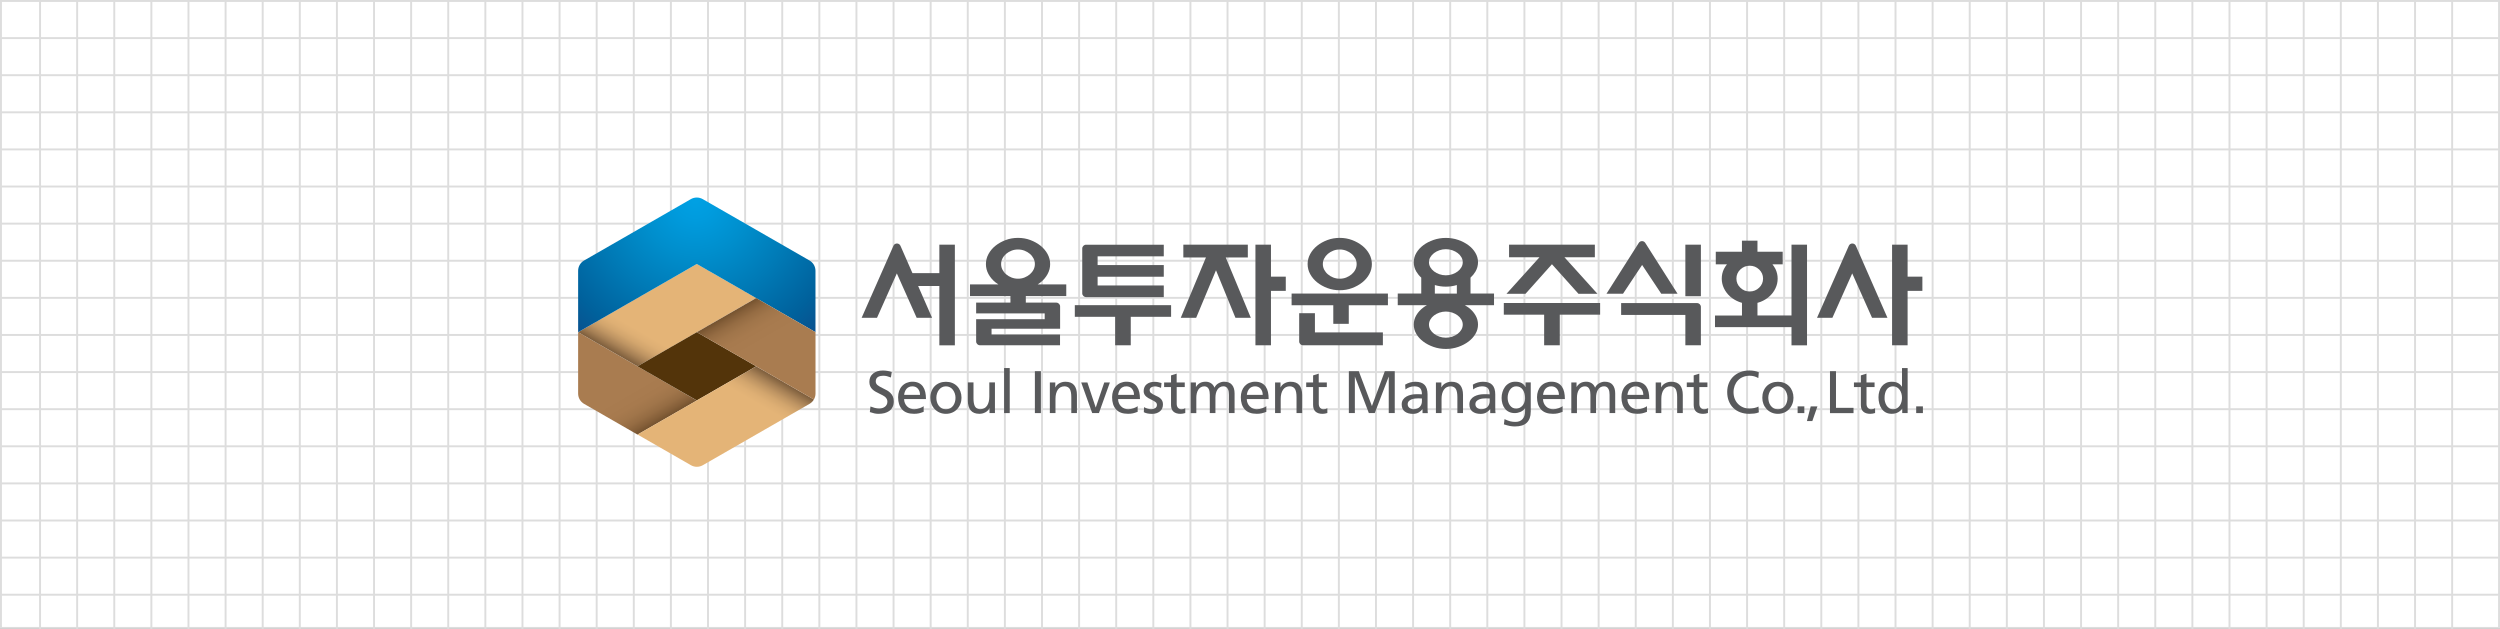 <svg width="1280" height="322" viewBox="0 0 1280 322" fill="none" xmlns="http://www.w3.org/2000/svg">
<rect x="0" y="0" width="1280" height="322" fill="#333333" stroke="none"/>
<rect x="0.5" y="0.5" width="1279" height="321" fill="white" stroke="#DDDDDD"/>
<line y1="19.5" x2="1280" y2="19.5" stroke="#DDDDDD"/>
<line y1="38.5" x2="1280" y2="38.5" stroke="#DDDDDD"/>
<line y1="57.5" x2="1280" y2="57.5" stroke="#DDDDDD"/>
<line y1="76.5" x2="1280" y2="76.5" stroke="#DDDDDD"/>
<line y1="95.5" x2="1280" y2="95.5" stroke="#DDDDDD"/>
<line y1="114.5" x2="1280" y2="114.5" stroke="#DDDDDD"/>
<line y1="133.5" x2="1280" y2="133.5" stroke="#DDDDDD"/>
<line y1="152.5" x2="1280" y2="152.5" stroke="#DDDDDD"/>
<line y1="171.5" x2="1280" y2="171.5" stroke="#DDDDDD"/>
<line y1="190.5" x2="1280" y2="190.5" stroke="#DDDDDD"/>
<line y1="209.5" x2="1280" y2="209.5" stroke="#DDDDDD"/>
<line y1="228.5" x2="1280" y2="228.5" stroke="#DDDDDD"/>
<line y1="247.5" x2="1280" y2="247.5" stroke="#DDDDDD"/>
<line y1="266.5" x2="1280" y2="266.5" stroke="#DDDDDD"/>
<line y1="285.5" x2="1280" y2="285.5" stroke="#DDDDDD"/>
<line y1="304.5" x2="1280" y2="304.5" stroke="#DDDDDD"/>
<line x1="305.5" y1="2.18557e-08" x2="305.5" y2="322" stroke="#DDDDDD"/>
<line x1="609.5" y1="2.18557e-08" x2="609.5" y2="322" stroke="#DDDDDD"/>
<line x1="913.5" y1="2.18557e-08" x2="913.5" y2="322" stroke="#DDDDDD"/>
<line x1="1217.5" y1="2.18557e-08" x2="1217.5" y2="322" stroke="#DDDDDD"/>
<line x1="286.5" y1="2.18557e-08" x2="286.5" y2="322" stroke="#DDDDDD"/>
<line x1="590.5" y1="2.18557e-08" x2="590.5" y2="322" stroke="#DDDDDD"/>
<line x1="894.5" y1="2.18557e-08" x2="894.5" y2="322" stroke="#DDDDDD"/>
<line x1="1198.5" y1="2.18557e-08" x2="1198.5" y2="322" stroke="#DDDDDD"/>
<line x1="1255.5" y1="2.18557e-08" x2="1255.5" y2="322" stroke="#DDDDDD"/>
<line x1="267.5" y1="2.18557e-08" x2="267.5" y2="322" stroke="#DDDDDD"/>
<line x1="571.5" y1="2.18557e-08" x2="571.5" y2="322" stroke="#DDDDDD"/>
<line x1="875.5" y1="2.18557e-08" x2="875.5" y2="322" stroke="#DDDDDD"/>
<line x1="1179.5" y1="2.18557e-08" x2="1179.5" y2="322" stroke="#DDDDDD"/>
<line x1="1236.5" y1="2.18557e-08" x2="1236.5" y2="322" stroke="#DDDDDD"/>
<line x1="248.5" y1="2.18557e-08" x2="248.5" y2="322" stroke="#DDDDDD"/>
<line x1="552.5" y1="2.18557e-08" x2="552.5" y2="322" stroke="#DDDDDD"/>
<line x1="856.5" y1="2.18557e-08" x2="856.5" y2="322" stroke="#DDDDDD"/>
<line x1="1160.5" y1="2.18557e-08" x2="1160.5" y2="322" stroke="#DDDDDD"/>
<line x1="229.5" y1="2.18557e-08" x2="229.5" y2="322" stroke="#DDDDDD"/>
<line x1="533.5" y1="2.18557e-08" x2="533.5" y2="322" stroke="#DDDDDD"/>
<line x1="837.5" y1="2.18557e-08" x2="837.5" y2="322" stroke="#DDDDDD"/>
<line x1="1141.5" y1="2.18557e-08" x2="1141.5" y2="322" stroke="#DDDDDD"/>
<line x1="210.5" y1="2.18557e-08" x2="210.5" y2="322" stroke="#DDDDDD"/>
<line x1="514.5" y1="2.18557e-08" x2="514.5" y2="322" stroke="#DDDDDD"/>
<line x1="818.5" y1="2.18557e-08" x2="818.5" y2="322" stroke="#DDDDDD"/>
<line x1="1122.5" y1="2.18557e-08" x2="1122.5" y2="322" stroke="#DDDDDD"/>
<line x1="191.5" y1="2.18557e-08" x2="191.5" y2="322" stroke="#DDDDDD"/>
<line x1="495.5" y1="2.18557e-08" x2="495.5" y2="322" stroke="#DDDDDD"/>
<line x1="799.5" y1="2.18557e-08" x2="799.5" y2="322" stroke="#DDDDDD"/>
<line x1="1103.5" y1="2.18557e-08" x2="1103.5" y2="322" stroke="#DDDDDD"/>
<line x1="172.5" y1="2.18557e-08" x2="172.5" y2="322" stroke="#DDDDDD"/>
<line x1="476.5" y1="2.18557e-08" x2="476.5" y2="322" stroke="#DDDDDD"/>
<line x1="780.5" y1="2.18557e-08" x2="780.5" y2="322" stroke="#DDDDDD"/>
<line x1="1084.5" y1="2.18557e-08" x2="1084.5" y2="322" stroke="#DDDDDD"/>
<line x1="153.5" y1="2.18557e-08" x2="153.5" y2="322" stroke="#DDDDDD"/>
<line x1="457.5" y1="2.18557e-08" x2="457.5" y2="322" stroke="#DDDDDD"/>
<line x1="761.5" y1="2.18557e-08" x2="761.5" y2="322" stroke="#DDDDDD"/>
<line x1="1065.5" y1="2.18557e-08" x2="1065.5" y2="322" stroke="#DDDDDD"/>
<line x1="134.5" y1="2.18557e-08" x2="134.5" y2="322" stroke="#DDDDDD"/>
<line x1="438.5" y1="2.18557e-08" x2="438.5" y2="322" stroke="#DDDDDD"/>
<line x1="742.5" y1="2.18557e-08" x2="742.5" y2="322" stroke="#DDDDDD"/>
<line x1="1046.5" y1="2.18557e-08" x2="1046.5" y2="322" stroke="#DDDDDD"/>
<line x1="115.5" y1="2.18557e-08" x2="115.5" y2="322" stroke="#DDDDDD"/>
<line x1="419.5" y1="2.18557e-08" x2="419.5" y2="322" stroke="#DDDDDD"/>
<line x1="723.5" y1="2.18557e-08" x2="723.5" y2="322" stroke="#DDDDDD"/>
<line x1="1027.5" y1="2.18557e-08" x2="1027.5" y2="322" stroke="#DDDDDD"/>
<line x1="96.5" y1="2.18557e-08" x2="96.5" y2="322" stroke="#DDDDDD"/>
<line x1="400.5" y1="2.18557e-08" x2="400.5" y2="322" stroke="#DDDDDD"/>
<line x1="704.5" y1="2.18557e-08" x2="704.5" y2="322" stroke="#DDDDDD"/>
<line x1="1008.5" y1="2.18557e-08" x2="1008.5" y2="322" stroke="#DDDDDD"/>
<line x1="77.5" y1="2.18557e-08" x2="77.5" y2="322" stroke="#DDDDDD"/>
<line x1="381.5" y1="2.18557e-08" x2="381.5" y2="322" stroke="#DDDDDD"/>
<line x1="685.5" y1="2.18557e-08" x2="685.5" y2="322" stroke="#DDDDDD"/>
<line x1="989.5" y1="2.18557e-08" x2="989.5" y2="322" stroke="#DDDDDD"/>
<line x1="58.5" y1="2.18557e-08" x2="58.5" y2="322" stroke="#DDDDDD"/>
<line x1="362.5" y1="2.18557e-08" x2="362.5" y2="322" stroke="#DDDDDD"/>
<line x1="666.5" y1="2.18557e-08" x2="666.5" y2="322" stroke="#DDDDDD"/>
<line x1="970.5" y1="2.18557e-08" x2="970.5" y2="322" stroke="#DDDDDD"/>
<line x1="39.5" y1="2.18557e-08" x2="39.5" y2="322" stroke="#DDDDDD"/>
<line x1="343.5" y1="2.18557e-08" x2="343.5" y2="322" stroke="#DDDDDD"/>
<line x1="647.5" y1="2.18557e-08" x2="647.5" y2="322" stroke="#DDDDDD"/>
<line x1="951.5" y1="2.18557e-08" x2="951.5" y2="322" stroke="#DDDDDD"/>
<line x1="20.5" y1="2.18557e-08" x2="20.5" y2="322" stroke="#DDDDDD"/>
<line x1="324.5" y1="2.18557e-08" x2="324.5" y2="322" stroke="#DDDDDD"/>
<line x1="628.5" y1="2.18557e-08" x2="628.5" y2="322" stroke="#DDDDDD"/>
<line x1="932.5" y1="2.18557e-08" x2="932.5" y2="322" stroke="#DDDDDD"/>
<path d="M326.381 187.543L296 170.079V201.511C296 203.689 297.166 205.695 299.057 206.784L326.4 222.51L356.782 205.046L326.381 187.543Z" fill="url(#paint0_linear)"/>
<path d="M356.762 135.131L326.381 152.595L296 170.079L326.381 187.543L356.762 170.079L387.144 152.595L356.762 135.131Z" fill="url(#paint1_linear)"/>
<path d="M387.144 117.666L359.781 101.941C357.909 100.871 355.597 100.871 353.724 101.941L326.381 117.666L299.057 133.373C297.166 134.462 296 136.468 296 138.647V170.079L326.381 152.614L356.762 135.15L387.144 152.614L417.525 170.079V138.647C417.525 136.468 416.359 134.462 414.468 133.373L387.144 117.666Z" fill="url(#paint2_radial)"/>
<path d="M356.762 170.079L326.381 187.543L356.762 205.007L387.144 187.543L356.762 170.079Z" fill="#53340A"/>
<path d="M416.722 204.549L387.163 187.543L356.782 205.007L326.4 222.472L353.763 238.197C355.635 239.267 357.947 239.267 359.82 238.197L387.182 222.472L414.525 206.746C415.423 206.23 416.187 205.447 416.722 204.549Z" fill="url(#paint3_linear)"/>
<path d="M417.544 201.492V170.079L387.163 152.614L356.763 170.079L387.144 187.543L416.703 204.549C417.238 203.632 417.544 202.581 417.544 201.492Z" fill="url(#paint4_linear)"/>
<path d="M556.075 152.117H595.857V146.156H561.979V141.685H595.857V135.723H561.979V131.252H595.857V125.29H556.075C554.985 125.29 554.106 126.169 554.106 127.258V150.188C554.106 151.238 554.985 152.117 556.075 152.117Z" fill="#58595B"/>
<path d="M480.924 139.831H467.166L461.033 125.844C460.345 124.278 458.128 124.278 457.441 125.844L441.161 162.703H449.033L459.179 139.984L469.326 162.703H477.217L470.09 146.442H480.943V176.805H488.892V125.271H480.943V139.831H480.924Z" fill="#58595B"/>
<path d="M638.887 131.806V125.271H605.869V131.806H617.448L604.551 162.703H612.442L622.588 138.379L632.543 162.703H640.416L627.575 131.806H638.887Z" fill="#58595B"/>
<path d="M650.734 125.271H642.785V176.785H650.734V148.926H658.32V141.646H650.734V125.271Z" fill="#58595B"/>
<path d="M673.243 160.353H665.179V174.817C665.179 175.906 666.058 176.785 667.147 176.785H708.038V170.193H673.243V160.353Z" fill="#58595B"/>
<path d="M781.067 150.417L794.596 135.284L808.162 150.417H817.888L800.997 131.71H816.569V125.271H772.641V131.71H788.214L771.323 150.417H781.067Z" fill="#58595B"/>
<path d="M870.854 125.271H862.905V151.659H870.854V125.271Z" fill="#58595B"/>
<path d="M840.76 135.647L850.562 150.398H858.912L842.365 124.354C841.6 123.15 839.823 123.15 839.059 124.354L822.512 150.398H830.976L840.76 135.647Z" fill="#58595B"/>
<path d="M917.229 161.518H899.822V155.06C900.357 154.907 900.892 154.754 901.407 154.544C903.127 153.856 904.637 152.939 905.936 151.754C907.254 150.589 908.286 149.213 909.031 147.627C909.796 146.06 910.159 144.398 910.159 142.659C910.159 140.92 909.777 139.258 909.031 137.71C908.592 136.869 908.076 136.086 907.484 135.322H912.738V128.902H899.822V123.227H891.873V128.902H878.478V135.322H884.211C883.618 136.086 883.102 136.869 882.663 137.71C881.899 139.258 881.536 140.92 881.536 142.659C881.536 144.398 881.918 146.06 882.663 147.627C883.427 149.194 884.459 150.57 885.758 151.754C887.077 152.92 888.605 153.856 890.363 154.544C890.841 154.754 891.338 154.926 891.892 155.06V161.537H878.077V167.499H917.248V176.805H925.197V125.271H917.248V161.518H917.229ZM891.051 147.302C889.714 146.022 889.045 144.455 889.045 142.64C889.045 140.825 889.714 139.258 891.051 137.978C892.389 136.698 893.994 136.048 895.866 136.048C897.739 136.048 899.344 136.698 900.681 137.978C902.019 139.277 902.688 140.825 902.688 142.64C902.688 144.455 902.019 146.022 900.681 147.302C899.344 148.583 897.739 149.232 895.866 149.232C893.975 149.251 892.389 148.602 891.051 147.302Z" fill="#58595B"/>
<path d="M532.782 144.57C534.292 143.366 535.477 141.952 536.355 140.347C537.234 138.742 537.674 137.022 537.674 135.207C537.674 133.392 537.234 131.691 536.355 130.067C535.477 128.462 534.292 127.048 532.782 125.825C531.273 124.622 529.515 123.647 527.547 122.902C525.56 122.157 523.458 121.794 521.222 121.794C519.006 121.794 516.885 122.157 514.917 122.902C512.929 123.647 511.172 124.622 509.681 125.825C508.172 127.029 506.987 128.443 506.108 130.067C505.229 131.672 504.79 133.392 504.79 135.207C504.79 137.022 505.229 138.742 506.108 140.347C506.987 141.952 508.172 143.366 509.681 144.57C510.159 144.952 510.656 145.296 511.172 145.621H496.631V151.582H517.343V154.945H514.993H499.783V160.467H534.884V163.429H499.783V174.817C499.783 175.907 500.662 176.785 501.751 176.785H542.737V171.263H507.675V168.302H542.776V156.913C542.776 155.824 541.897 154.945 540.808 154.945H525.216V151.582H545.928V145.621H531.292C531.808 145.296 532.305 144.952 532.782 144.57ZM513.254 132.341C513.713 131.443 514.343 130.66 515.146 129.972C515.929 129.303 516.866 128.749 517.897 128.348C518.948 127.927 520.057 127.736 521.222 127.736C522.388 127.736 523.496 127.946 524.547 128.348C525.598 128.768 526.515 129.303 527.298 129.972C528.101 130.64 528.712 131.443 529.171 132.341C529.63 133.239 529.859 134.194 529.859 135.207C529.859 136.22 529.63 137.175 529.171 138.073C528.712 138.971 528.082 139.755 527.298 140.443C526.496 141.111 525.579 141.666 524.547 142.086C523.496 142.506 522.388 142.697 521.222 142.697C520.057 142.697 518.948 142.487 517.897 142.086C516.847 141.666 515.929 141.131 515.146 140.443C514.343 139.774 513.732 138.971 513.254 138.073C512.777 137.175 512.566 136.22 512.566 135.207C512.566 134.194 512.796 133.239 513.254 132.341Z" fill="#58595B"/>
<path d="M769.947 161.117H790.602V176.785H798.608V161.117H819.263V155.136H769.947V161.117Z" fill="#58595B"/>
<path d="M868.886 155.175H830.021V161.232H862.905V176.785H870.854V157.124C870.835 156.054 869.956 155.175 868.886 155.175Z" fill="#58595B"/>
<path d="M661.3 156.283H682.644V165.799H690.573V156.283H710.617V150.302H661.3V156.283Z" fill="#58595B"/>
<path d="M550.304 162.206H570.959V176.785H578.946V162.206H599.602V156.245H550.304V162.206Z" fill="#58595B"/>
<path d="M976.692 141.646V125.271H968.743V176.785H976.692V148.926H984.258V141.646H976.692Z" fill="#58595B"/>
<path d="M946.597 125.844L930.317 162.703H938.19L948.336 139.984L958.482 162.703H966.373L950.208 125.844C949.501 124.278 947.285 124.278 946.597 125.844Z" fill="#58595B"/>
<path d="M752.903 142.143C753.915 141.226 754.756 140.194 755.425 139.067C756.304 137.557 756.743 135.971 756.743 134.271C756.743 132.589 756.304 130.984 755.425 129.494C754.546 127.984 753.361 126.685 751.852 125.558C750.342 124.43 748.584 123.532 746.616 122.844C744.629 122.157 742.527 121.813 740.291 121.813C738.075 121.813 735.954 122.157 733.967 122.844C731.98 123.532 730.222 124.43 728.731 125.558C727.222 126.685 726.037 128.004 725.158 129.494C724.279 131.003 723.84 132.589 723.84 134.271C723.84 135.971 724.279 137.557 725.158 139.067C725.827 140.194 726.649 141.226 727.68 142.143V150.302H715.643V156.264H730.566C729.916 156.627 729.305 157.009 728.731 157.448C727.222 158.576 726.037 159.894 725.158 161.385C724.279 162.894 723.84 164.48 723.84 166.162C723.84 167.862 724.279 169.448 725.158 170.958C726.037 172.467 727.222 173.766 728.731 174.894C730.241 176.021 731.98 176.938 733.967 177.626C735.954 178.314 738.056 178.658 740.291 178.658C742.508 178.658 744.629 178.314 746.616 177.626C748.603 176.938 750.342 176.021 751.852 174.894C753.361 173.766 754.546 172.448 755.425 170.958C756.304 169.448 756.743 167.862 756.743 166.162C756.743 164.48 756.304 162.875 755.425 161.385C754.546 159.875 753.361 158.576 751.852 157.448C751.278 157.028 750.667 156.627 750.017 156.264H764.94V150.302H752.903V142.143ZM748.24 168.76C747.782 169.563 747.151 170.27 746.368 170.881C745.565 171.493 744.648 171.97 743.616 172.352C742.565 172.716 741.457 172.907 740.291 172.907C739.126 172.907 738.018 172.716 736.967 172.352C735.916 171.989 734.999 171.493 734.215 170.881C733.413 170.27 732.801 169.582 732.324 168.76C731.865 167.958 731.636 167.098 731.636 166.2C731.636 165.302 731.865 164.442 732.324 163.639C732.782 162.837 733.413 162.13 734.215 161.518C735.018 160.907 735.935 160.429 736.967 160.066C738.018 159.703 739.126 159.512 740.291 159.512C741.457 159.512 742.565 159.703 743.616 160.066C744.667 160.429 745.584 160.926 746.368 161.518C747.17 162.13 747.782 162.837 748.24 163.639C748.699 164.442 748.928 165.302 748.928 166.2C748.928 167.098 748.699 167.958 748.24 168.76ZM732.324 131.71C732.782 130.908 733.413 130.201 734.215 129.59C735.018 128.978 735.935 128.5 736.967 128.137C738.018 127.774 739.126 127.583 740.291 127.583C741.457 127.583 742.565 127.774 743.616 128.137C744.667 128.5 745.584 128.997 746.368 129.59C747.17 130.201 747.782 130.908 748.24 131.71C748.699 132.513 748.928 133.373 748.928 134.271C748.928 135.188 748.699 136.029 748.24 136.831C747.782 137.634 747.151 138.341 746.368 138.952C745.565 139.564 744.648 140.041 743.616 140.404C742.565 140.767 741.457 140.959 740.291 140.959C739.126 140.959 738.018 140.767 736.967 140.404C735.916 140.041 734.999 139.545 734.215 138.952C733.413 138.341 732.801 137.634 732.324 136.831C731.865 136.029 731.636 135.169 731.636 134.271C731.617 133.373 731.846 132.532 732.324 131.71ZM734.636 145.946C736.413 146.481 738.304 146.767 740.272 146.767C742.24 146.767 744.113 146.481 745.909 145.946V150.321H734.636V145.946Z" fill="#58595B"/>
<path d="M674.389 144.57C675.899 145.774 677.637 146.748 679.625 147.493C681.612 148.239 683.714 148.602 685.949 148.602C688.166 148.602 690.287 148.239 692.274 147.493C694.261 146.748 696 145.774 697.509 144.57C699.019 143.366 700.204 141.952 701.083 140.347C701.961 138.742 702.401 137.022 702.401 135.207C702.401 133.392 701.961 131.691 701.083 130.067C700.204 128.462 699.019 127.048 697.509 125.825C696 124.622 694.242 123.647 692.274 122.902C690.287 122.157 688.185 121.794 685.949 121.794C683.733 121.794 681.612 122.157 679.625 122.902C677.637 123.647 675.88 124.622 674.389 125.825C672.88 127.029 671.695 128.443 670.816 130.067C669.937 131.672 669.498 133.392 669.498 135.207C669.498 137.022 669.937 138.742 670.816 140.347C671.695 141.952 672.88 143.366 674.389 144.57ZM677.981 132.341C678.44 131.443 679.07 130.66 679.873 129.972C680.656 129.303 681.593 128.749 682.625 128.348C683.675 127.927 684.784 127.736 685.949 127.736C687.115 127.736 688.223 127.946 689.274 128.348C690.325 128.768 691.242 129.303 692.025 129.972C692.828 130.64 693.439 131.443 693.917 132.341C694.376 133.239 694.605 134.194 694.605 135.207C694.605 136.22 694.376 137.175 693.917 138.073C693.459 138.971 692.828 139.755 692.025 140.443C691.223 141.111 690.306 141.666 689.274 142.086C688.223 142.506 687.115 142.697 685.949 142.697C684.784 142.697 683.675 142.487 682.625 142.086C681.574 141.666 680.656 141.131 679.873 140.443C679.07 139.774 678.459 138.971 677.981 138.073C677.523 137.175 677.293 136.22 677.293 135.207C677.293 134.194 677.523 133.239 677.981 132.341Z" fill="#58595B"/>
<path d="M456.16 193.275C455.3 192.951 454.593 192.721 454.078 192.587C453.543 192.454 452.893 192.377 452.148 192.377C451.689 192.377 451.25 192.415 450.81 192.511C450.371 192.607 449.969 192.759 449.587 192.97C449.224 193.18 448.919 193.486 448.708 193.868C448.498 194.25 448.383 194.708 448.383 195.243C448.383 196.046 448.689 196.677 449.282 197.173C449.874 197.651 450.81 198.205 452.09 198.817C452.969 199.218 453.695 199.6 454.25 199.925C454.823 200.25 455.358 200.67 455.874 201.167C456.39 201.664 456.81 202.275 457.135 202.982C457.46 203.689 457.613 204.53 457.613 205.485C457.613 206.593 457.421 207.549 457.02 208.37C456.619 209.192 456.065 209.861 455.339 210.377C454.613 210.893 453.791 211.275 452.855 211.523C451.918 211.772 450.887 211.886 449.759 211.886C449.09 211.886 448.403 211.81 447.696 211.657C447.008 211.504 446.224 211.275 445.364 210.988L445.67 208.122C446.32 208.39 447.065 208.619 447.868 208.848C448.67 209.058 449.434 209.173 450.122 209.173C450.6 209.173 451.078 209.116 451.574 208.982C452.071 208.848 452.53 208.638 452.95 208.351C453.371 208.065 453.715 207.702 453.963 207.243C454.211 206.784 454.345 206.269 454.345 205.676C454.345 205.141 454.23 204.683 454.02 204.281C453.81 203.88 453.504 203.517 453.122 203.154C452.606 202.753 451.67 202.218 450.313 201.587C449.473 201.186 448.785 200.823 448.25 200.517C447.715 200.211 447.199 199.848 446.721 199.39C446.224 198.931 445.842 198.396 445.556 197.766C445.269 197.135 445.116 196.371 445.116 195.53C445.116 193.677 445.766 192.244 447.046 191.231C448.345 190.199 449.989 189.702 451.995 189.702C452.74 189.702 453.504 189.76 454.307 189.893C455.109 190.008 455.874 190.218 456.581 190.486L456.16 193.275Z" fill="#58595B"/>
<path d="M472.918 210.854C472.784 210.893 472.65 210.95 472.478 211.007C471.79 211.275 471.103 211.485 470.434 211.638C469.765 211.791 468.943 211.867 467.95 211.867C465.236 211.867 463.211 211.122 461.854 209.612C460.498 208.103 459.829 206.02 459.829 203.383C459.829 202.237 460.001 201.167 460.345 200.192C460.689 199.218 461.186 198.377 461.835 197.67C462.485 196.963 463.268 196.409 464.166 196.027C465.084 195.645 466.077 195.434 467.166 195.434C468.447 195.434 469.517 195.664 470.415 196.103C471.313 196.543 472.02 197.154 472.574 197.957C473.109 198.74 473.51 199.676 473.739 200.746C473.969 201.816 474.102 203.001 474.102 204.32H462.905C462.905 205.084 463.039 205.772 463.326 206.421C463.612 207.071 463.975 207.625 464.472 208.103C464.95 208.581 465.504 208.924 466.135 209.173C466.765 209.421 467.415 209.536 468.083 209.536C468.542 209.536 469.001 209.479 469.497 209.383C469.994 209.288 470.453 209.154 470.911 208.982C471.37 208.81 471.752 208.638 472.115 208.466C472.459 208.275 472.727 208.122 472.918 207.969V210.854ZM471.045 202.16C471.045 200.918 470.701 199.867 469.994 199.046C469.306 198.224 468.351 197.804 467.128 197.804C466.459 197.804 465.848 197.918 465.351 198.167C464.835 198.415 464.415 198.74 464.071 199.16C463.727 199.581 463.479 200.058 463.287 200.574C463.096 201.09 462.982 201.625 462.924 202.16H471.045Z" fill="#58595B"/>
<path d="M476.892 200.383C477.274 199.371 477.809 198.511 478.516 197.766C479.223 197.02 480.083 196.466 481.077 196.065C482.07 195.664 483.16 195.473 484.325 195.473C485.491 195.473 486.561 195.664 487.554 196.065C488.548 196.466 489.389 197.04 490.096 197.766C490.803 198.511 491.338 199.371 491.72 200.383C492.102 201.396 492.293 202.485 492.293 203.67C492.293 204.778 492.102 205.829 491.701 206.842C491.319 207.854 490.764 208.733 490.057 209.479C489.35 210.243 488.51 210.835 487.516 211.256C486.522 211.676 485.472 211.886 484.325 211.886C483.179 211.886 482.109 211.676 481.134 211.256C480.16 210.835 479.3 210.243 478.574 209.479C477.848 208.714 477.293 207.835 476.911 206.842C476.529 205.848 476.338 204.797 476.338 203.689C476.319 202.485 476.51 201.377 476.892 200.383ZM479.701 205.791C479.892 206.498 480.198 207.109 480.618 207.683C481.019 208.256 481.535 208.695 482.166 209.039C482.796 209.383 483.523 209.536 484.344 209.536C485.166 209.536 485.873 209.364 486.503 209.039C487.115 208.695 487.631 208.256 488.032 207.683C488.433 207.109 488.739 206.498 488.93 205.791C489.121 205.103 489.217 204.396 489.217 203.67C489.217 202.906 489.102 202.18 488.873 201.492C488.643 200.804 488.319 200.173 487.898 199.6C487.478 199.046 486.962 198.587 486.351 198.282C485.739 197.957 485.051 197.804 484.325 197.804C483.561 197.804 482.892 197.957 482.281 198.282C481.669 198.606 481.153 199.046 480.733 199.6C480.293 200.173 479.969 200.804 479.758 201.492C479.529 202.18 479.414 202.925 479.414 203.67C479.395 204.377 479.51 205.084 479.701 205.791Z" fill="#58595B"/>
<path d="M509.413 211.504H506.624V209.02H506.566C506.127 209.899 505.458 210.606 504.503 211.103C503.566 211.619 502.535 211.867 501.426 211.867C499.439 211.867 497.968 211.275 496.993 210.109C496.038 208.944 495.541 207.281 495.541 205.122V195.798H498.427V203.918C498.427 205.81 498.675 207.186 499.172 208.065C499.669 208.944 500.528 209.421 501.751 209.517C503.337 209.517 504.522 208.944 505.324 207.778C506.127 206.612 506.528 205.046 506.528 203.058V195.798H509.413V211.504Z" fill="#58595B"/>
<path d="M514.095 188.441H516.98V211.504H514.095V188.441Z" fill="#58595B"/>
<path d="M529.859 190.046H532.935V211.504H529.859V190.046Z" fill="#58595B"/>
<path d="M537.521 195.817H540.31V198.301H540.368C540.807 197.422 541.476 196.715 542.431 196.218C543.368 195.702 544.4 195.454 545.508 195.454C547.495 195.454 548.966 196.027 549.941 197.192C550.896 198.358 551.393 200.02 551.393 202.18V211.504H548.508V203.383C548.508 201.492 548.259 200.116 547.762 199.237C547.266 198.358 546.406 197.88 545.183 197.785C543.597 197.785 542.412 198.358 541.61 199.524C540.807 200.689 540.406 202.256 540.406 204.243V211.504H537.521V195.817Z" fill="#58595B"/>
<path d="M562.647 211.504H559.208L553.571 195.817H556.743L560.985 208.6H561.042L565.38 195.817H568.265L562.647 211.504Z" fill="#58595B"/>
<path d="M582.481 210.854C582.367 210.893 582.214 210.95 582.042 211.007C581.354 211.275 580.666 211.485 579.997 211.638C579.329 211.791 578.507 211.867 577.513 211.867C574.8 211.867 572.775 211.122 571.418 209.612C570.061 208.103 569.393 206.02 569.393 203.383C569.393 202.237 569.565 201.167 569.908 200.192C570.252 199.218 570.749 198.377 571.399 197.67C572.049 196.963 572.832 196.409 573.73 196.027C574.647 195.645 575.641 195.434 576.73 195.434C578.01 195.434 579.08 195.664 579.978 196.103C580.876 196.543 581.583 197.154 582.137 197.957C582.672 198.74 583.074 199.676 583.303 200.746C583.532 201.816 583.666 203.001 583.666 204.32H572.469C572.469 205.084 572.603 205.772 572.889 206.421C573.157 207.071 573.539 207.625 574.036 208.103C574.513 208.581 575.068 208.924 575.698 209.173C576.329 209.421 576.978 209.536 577.647 209.536C578.106 209.536 578.564 209.479 579.061 209.383C579.558 209.288 580.016 209.154 580.475 208.982C580.934 208.81 581.316 208.638 581.679 208.466C582.023 208.275 582.29 208.122 582.481 207.969V210.854ZM580.609 202.16C580.609 200.918 580.265 199.867 579.558 199.046C578.851 198.224 577.915 197.804 576.692 197.804C576.023 197.804 575.411 197.918 574.915 198.167C574.399 198.415 573.978 198.74 573.634 199.16C573.291 199.581 573.042 200.058 572.851 200.574C572.66 201.09 572.545 201.625 572.488 202.16H580.609Z" fill="#58595B"/>
<path d="M585.768 208.428C586.303 208.772 586.914 209.058 587.621 209.249C588.309 209.44 588.901 209.536 589.379 209.536C590.162 209.536 590.85 209.345 591.443 208.982C592.035 208.619 592.341 208.046 592.341 207.3C592.341 206.727 592.111 206.249 591.653 205.886C591.194 205.523 590.468 205.103 589.494 204.625C588.844 204.32 588.309 204.052 587.927 203.823C587.545 203.593 587.163 203.326 586.8 203.001C586.436 202.676 586.131 202.275 585.901 201.836C585.672 201.377 585.557 200.88 585.557 200.307C585.557 198.759 586.073 197.555 587.105 196.734C588.137 195.912 589.475 195.492 591.08 195.492C591.691 195.492 592.283 195.549 592.838 195.645C593.392 195.74 594.003 195.893 594.691 196.103L594.443 198.625C594.137 198.434 593.64 198.262 592.971 198.09C592.303 197.918 591.768 197.823 591.404 197.823C590.621 197.823 589.971 197.995 589.436 198.32C588.901 198.645 588.634 199.122 588.634 199.734C588.634 200.364 588.863 200.861 589.322 201.224C589.78 201.587 590.487 201.988 591.462 202.447C592.092 202.734 592.627 202.982 593.029 203.211C593.43 203.441 593.831 203.708 594.194 204.052C594.557 204.396 594.863 204.797 595.092 205.294C595.322 205.791 595.436 206.364 595.436 207.014C595.436 208.6 594.901 209.803 593.831 210.644C592.761 211.485 591.481 211.905 589.952 211.905C589.112 211.905 588.347 211.848 587.621 211.714C586.914 211.6 586.245 211.37 585.634 211.045L585.768 208.428Z" fill="#58595B"/>
<path d="M606.614 198.167H602.468V206.746C602.468 207.625 602.697 208.313 603.156 208.81C603.614 209.307 604.187 209.555 604.894 209.555C605.64 209.555 606.289 209.364 606.862 209.001V211.466C606.423 211.581 606.022 211.695 605.62 211.772C605.219 211.848 604.818 211.886 604.398 211.886C602.85 211.886 601.665 211.504 600.824 210.759C599.984 210.014 599.563 208.867 599.563 207.339V198.167H596.028V195.836H599.563V192.205L602.449 191.288V195.836H606.595V198.167H606.614Z" fill="#58595B"/>
<path d="M609.595 195.817H612.308V198.09H612.365C612.92 197.192 613.607 196.524 614.41 196.084C615.213 195.645 616.206 195.434 617.353 195.434C618.308 195.434 619.206 195.683 620.009 196.199C620.811 196.715 621.422 197.46 621.805 198.473C622.301 197.441 623.028 196.676 623.983 196.18C624.938 195.683 625.836 195.434 626.677 195.434C628.569 195.434 629.945 195.969 630.804 197.059C631.683 198.129 632.104 199.6 632.104 201.434V211.485H629.218V202.141C629.218 201.606 629.18 201.09 629.104 200.574C629.027 200.058 628.875 199.6 628.664 199.18C628.454 198.759 628.168 198.415 627.804 198.167C627.441 197.918 626.983 197.785 626.429 197.785C625.741 197.785 625.11 197.938 624.575 198.262C624.04 198.587 623.601 199.008 623.276 199.562C622.932 200.097 622.684 200.727 622.531 201.415C622.378 202.103 622.301 202.848 622.301 203.593V211.504H619.416V202.16C619.416 201.625 619.378 201.109 619.302 200.594C619.225 200.078 619.072 199.619 618.881 199.199C618.671 198.778 618.384 198.434 618.021 198.186C617.658 197.938 617.2 197.804 616.646 197.804C615.939 197.804 615.327 197.957 614.792 198.281C614.257 198.606 613.818 199.027 613.493 199.581C613.149 200.116 612.9 200.746 612.748 201.434C612.595 202.122 612.518 202.867 612.518 203.613V211.523H609.633V195.817H609.595Z" fill="#58595B"/>
<path d="M648.384 210.854C648.269 210.893 648.116 210.95 647.944 211.007C647.256 211.275 646.568 211.485 645.9 211.638C645.231 211.791 644.409 211.867 643.416 211.867C640.702 211.867 638.677 211.122 637.32 209.612C635.964 208.103 635.295 206.02 635.295 203.383C635.295 202.237 635.467 201.167 635.811 200.192C636.155 199.218 636.651 198.377 637.301 197.67C637.951 196.963 638.734 196.409 639.632 196.027C640.549 195.645 641.543 195.434 642.632 195.434C643.912 195.434 644.982 195.664 645.88 196.103C646.778 196.543 647.485 197.154 648.04 197.957C648.575 198.74 648.976 199.676 649.205 200.746C649.434 201.816 649.549 203.001 649.549 204.32H638.352C638.352 205.084 638.486 205.772 638.772 206.421C639.04 207.071 639.422 207.625 639.919 208.103C640.397 208.581 640.951 208.924 641.581 209.173C642.212 209.421 642.861 209.536 643.53 209.536C643.989 209.536 644.447 209.479 644.944 209.383C645.441 209.288 645.9 209.154 646.358 208.982C646.817 208.81 647.199 208.638 647.562 208.466C647.906 208.275 648.173 208.122 648.364 207.969V210.854H648.384ZM646.511 202.16C646.511 200.918 646.167 199.867 645.46 199.046C644.753 198.224 643.817 197.804 642.594 197.804C641.925 197.804 641.333 197.918 640.817 198.167C640.301 198.415 639.881 198.74 639.537 199.16C639.193 199.581 638.944 200.058 638.753 200.574C638.562 201.09 638.448 201.625 638.39 202.16H646.511Z" fill="#58595B"/>
<path d="M652.836 195.817H655.625V198.301H655.683C656.122 197.422 656.791 196.715 657.746 196.218C658.683 195.702 659.714 195.454 660.823 195.454C662.81 195.454 664.281 196.027 665.256 197.192C666.211 198.358 666.708 200.02 666.708 202.18V211.504H663.822V203.383C663.822 201.492 663.574 200.116 663.077 199.237C662.58 198.358 661.721 197.88 660.498 197.785C658.912 197.785 657.727 198.358 656.925 199.524C656.122 200.689 655.721 202.256 655.721 204.243V211.504H652.836V195.817Z" fill="#58595B"/>
<path d="M679.357 198.167H675.211V206.746C675.211 207.625 675.44 208.313 675.899 208.81C676.357 209.307 676.93 209.555 677.637 209.555C678.383 209.555 679.032 209.364 679.606 209.001V211.466C679.166 211.581 678.765 211.695 678.364 211.772C677.962 211.848 677.561 211.886 677.141 211.886C675.593 211.886 674.408 211.504 673.568 210.759C672.727 210.014 672.306 208.867 672.306 207.339V198.167H668.771V195.836H672.306V192.205L675.192 191.288V195.836H679.338V198.167H679.357Z" fill="#58595B"/>
<path d="M690.611 190.046H695.694L702.42 207.893L709.031 190.046H714.114V211.504H711.038V192.932H710.98L703.872 211.504H700.853L693.745 192.932H693.688V211.504H690.611V190.046Z" fill="#58595B"/>
<path d="M719.445 196.925C721.107 195.95 722.827 195.454 724.604 195.454C726.801 195.454 728.387 195.989 729.4 197.078C730.413 198.148 730.91 199.772 730.91 201.95V208.447C730.91 209.307 730.929 209.975 730.948 210.434C730.967 210.893 731.005 211.256 731.043 211.523H728.33V209.498H728.273C727.814 210.128 727.184 210.702 726.381 211.179C725.579 211.657 724.585 211.905 723.419 211.905C721.661 211.905 720.267 211.504 719.216 210.682C718.184 209.88 717.668 208.657 717.668 207.014C717.668 206.097 717.897 205.294 718.337 204.625C718.795 203.957 719.388 203.402 720.114 203.001C720.859 202.6 721.642 202.313 722.464 202.122C723.286 201.931 724.126 201.836 724.948 201.836C725.655 201.836 726.19 201.836 726.572 201.836C726.954 201.836 727.451 201.855 728.024 201.893C728.024 200.498 727.738 199.466 727.145 198.797C726.553 198.129 725.559 197.804 724.145 197.804C723.324 197.804 722.502 197.957 721.681 198.243C720.859 198.53 720.171 198.912 719.598 199.409L719.445 196.925ZM728.024 204.033C727.814 204.033 727.508 204.033 727.107 203.995C726.706 203.976 726.381 203.957 726.19 203.957C725.636 203.957 725.082 203.995 724.509 204.052C723.935 204.109 723.362 204.243 722.789 204.453C722.216 204.664 721.738 204.969 721.337 205.37C720.955 205.791 720.744 206.307 720.744 206.976C720.744 207.759 721.05 208.37 721.642 208.829C722.254 209.288 722.923 209.517 723.649 209.517C725.044 209.517 726.114 209.135 726.878 208.37C727.642 207.606 728.024 206.612 728.024 205.409V204.033Z" fill="#58595B"/>
<path d="M735.19 195.817H737.979V198.301H738.037C738.476 197.422 739.145 196.715 740.1 196.218C741.037 195.702 742.068 195.454 743.177 195.454C745.164 195.454 746.635 196.027 747.61 197.192C748.565 198.358 749.062 200.02 749.062 202.18V211.504H746.176V203.383C746.176 201.492 745.928 200.116 745.431 199.237C744.934 198.358 744.075 197.88 742.852 197.785C741.266 197.785 740.081 198.358 739.279 199.524C738.476 200.689 738.075 202.256 738.075 204.243V211.504H735.19V195.817Z" fill="#58595B"/>
<path d="M754.106 196.925C755.769 195.95 757.488 195.454 759.265 195.454C761.463 195.454 763.049 195.989 764.061 197.078C765.074 198.148 765.571 199.772 765.571 201.95V208.447C765.571 209.307 765.59 209.975 765.609 210.434C765.628 210.893 765.667 211.256 765.705 211.523H762.991V209.498H762.934C762.475 210.128 761.845 210.702 761.042 211.179C760.24 211.657 759.246 211.905 758.081 211.905C756.323 211.905 754.928 211.504 753.877 210.682C752.845 209.88 752.329 208.657 752.329 207.014C752.329 206.097 752.559 205.294 752.998 204.625C753.457 203.957 754.049 203.402 754.775 203.001C755.52 202.6 756.304 202.313 757.125 202.122C757.947 201.931 758.788 201.836 759.609 201.836C760.297 201.836 760.851 201.836 761.233 201.836C761.616 201.836 762.112 201.855 762.686 201.893C762.686 200.498 762.399 199.466 761.807 198.797C761.214 198.129 760.221 197.804 758.807 197.804C757.985 197.804 757.164 197.957 756.342 198.243C755.52 198.53 754.832 198.912 754.259 199.409L754.106 196.925ZM762.686 204.033C762.476 204.033 762.17 204.033 761.769 203.995C761.348 203.976 761.042 203.957 760.851 203.957C760.297 203.957 759.743 203.995 759.17 204.052C758.597 204.109 758.023 204.243 757.45 204.453C756.877 204.664 756.399 204.969 755.998 205.37C755.616 205.791 755.406 206.307 755.406 206.976C755.406 207.759 755.711 208.37 756.304 208.829C756.915 209.288 757.584 209.517 758.329 209.517C759.724 209.517 760.794 209.135 761.558 208.37C762.323 207.606 762.705 206.612 762.705 205.409V204.033H762.686Z" fill="#58595B"/>
<path d="M783.723 210.835C783.723 213.281 783.054 215.134 781.736 216.415C780.418 217.695 778.373 218.345 775.641 218.345C774.781 218.345 773.94 218.268 773.099 218.115C772.278 217.962 771.246 217.676 770.004 217.275L770.31 214.599C771.456 215.134 772.431 215.498 773.233 215.708C774.036 215.918 774.953 216.013 775.965 216.013C777.475 216.013 778.679 215.536 779.539 214.561C780.398 213.606 780.838 212.287 780.838 210.625V209.077H780.781C780.188 209.88 779.424 210.491 778.488 210.893C777.551 211.294 776.558 211.504 775.526 211.504C774.437 211.504 773.462 211.294 772.622 210.893C771.762 210.491 771.055 209.918 770.501 209.192C769.927 208.466 769.507 207.644 769.24 206.708C768.972 205.772 768.819 204.797 768.819 203.765C768.819 202.714 768.953 201.702 769.259 200.727C769.545 199.753 769.985 198.855 770.577 198.052C771.169 197.25 771.915 196.619 772.794 196.141C773.673 195.664 774.685 195.434 775.832 195.434C777.169 195.434 778.239 195.664 779.08 196.122C779.902 196.581 780.551 197.25 781.01 198.129H781.067V195.797H783.742V210.835H783.723ZM779.539 207.644C780.398 206.612 780.838 205.351 780.838 203.861C780.838 202.122 780.437 200.67 779.653 199.523C778.87 198.377 777.723 197.804 776.252 197.804C775.564 197.804 774.934 197.976 774.38 198.32C773.825 198.664 773.367 199.122 773.004 199.695C772.641 200.269 772.354 200.899 772.182 201.587C771.991 202.275 771.915 202.963 771.915 203.67C771.915 205.198 772.316 206.517 773.118 207.587C773.921 208.657 774.972 209.211 776.29 209.211C777.571 209.173 778.679 208.657 779.539 207.644Z" fill="#58595B"/>
<path d="M800.041 210.854C799.907 210.893 799.774 210.95 799.602 211.007C798.914 211.275 798.226 211.485 797.557 211.638C796.888 211.791 796.067 211.867 795.073 211.867C792.36 211.867 790.334 211.122 788.978 209.612C787.621 208.103 786.952 206.02 786.952 203.383C786.952 202.237 787.124 201.167 787.468 200.192C787.812 199.218 788.309 198.377 788.959 197.67C789.608 196.963 790.392 196.409 791.29 196.027C792.207 195.645 793.201 195.434 794.29 195.434C795.57 195.434 796.64 195.664 797.538 196.103C798.436 196.543 799.143 197.154 799.697 197.957C800.232 198.74 800.633 199.676 800.863 200.746C801.092 201.816 801.226 203.001 801.226 204.32H790.029C790.029 205.084 790.162 205.772 790.449 206.421C790.736 207.071 791.099 207.625 791.596 208.103C792.073 208.581 792.627 208.924 793.258 209.173C793.888 209.421 794.538 209.536 795.207 209.536C795.666 209.536 796.124 209.479 796.621 209.383C797.118 209.288 797.576 209.154 798.035 208.982C798.493 208.81 798.895 208.638 799.239 208.466C799.583 208.275 799.85 208.122 800.041 207.969V210.854ZM798.169 202.16C798.169 200.918 797.825 199.867 797.118 199.046C796.411 198.224 795.474 197.804 794.252 197.804C793.583 197.804 792.971 197.918 792.474 198.167C791.959 198.415 791.538 198.74 791.194 199.16C790.85 199.581 790.602 200.058 790.411 200.574C790.22 201.09 790.105 201.625 790.048 202.16H798.169Z" fill="#58595B"/>
<path d="M804.474 195.817H807.187V198.09H807.245C807.799 197.192 808.487 196.524 809.289 196.084C810.092 195.645 811.085 195.434 812.232 195.434C813.187 195.434 814.085 195.683 814.888 196.199C815.69 196.715 816.302 197.46 816.684 198.473C817.181 197.441 817.907 196.676 818.862 196.18C819.818 195.683 820.716 195.434 821.556 195.434C823.448 195.434 824.824 195.969 825.684 197.059C826.562 198.129 826.983 199.6 826.983 201.434V211.485H824.098V202.141C824.098 201.606 824.059 201.09 823.983 200.574C823.907 200.058 823.754 199.6 823.543 199.18C823.333 198.759 823.047 198.415 822.684 198.167C822.321 197.918 821.862 197.785 821.308 197.785C820.62 197.785 819.989 197.938 819.454 198.262C818.919 198.587 818.48 199.008 818.155 199.562C817.811 200.097 817.563 200.727 817.41 201.415C817.257 202.103 817.181 202.848 817.181 203.593V211.504H814.295V202.16C814.295 201.625 814.257 201.109 814.181 200.594C814.104 200.078 813.951 199.619 813.76 199.199C813.55 198.778 813.264 198.434 812.9 198.186C812.537 197.938 812.079 197.804 811.525 197.804C810.818 197.804 810.206 197.957 809.671 198.281C809.136 198.606 808.697 199.027 808.372 199.581C808.028 200.116 807.78 200.746 807.627 201.434C807.474 202.122 807.398 202.867 807.398 203.613V211.523H804.512V195.817H804.474Z" fill="#58595B"/>
<path d="M843.263 210.854C843.148 210.893 842.995 210.95 842.823 211.007C842.135 211.275 841.447 211.485 840.779 211.638C840.11 211.791 839.288 211.867 838.295 211.867C835.581 211.867 833.556 211.122 832.199 209.612C830.843 208.103 830.174 206.02 830.174 203.383C830.174 202.237 830.346 201.167 830.69 200.192C831.034 199.218 831.531 198.377 832.18 197.67C832.83 196.963 833.613 196.409 834.511 196.027C835.429 195.645 836.422 195.434 837.511 195.434C838.792 195.434 839.862 195.664 840.76 196.103C841.658 196.543 842.365 197.154 842.919 197.957C843.454 198.74 843.855 199.676 844.084 200.746C844.314 201.816 844.428 203.001 844.428 204.32H833.231C833.231 205.084 833.365 205.772 833.652 206.421C833.938 207.071 834.301 207.625 834.798 208.103C835.276 208.581 835.83 208.924 836.46 209.173C837.091 209.421 837.741 209.536 838.409 209.536C838.868 209.536 839.327 209.479 839.823 209.383C840.32 209.288 840.779 209.154 841.237 208.982C841.696 208.81 842.097 208.638 842.441 208.466C842.785 208.275 843.053 208.122 843.244 207.969V210.854H843.263ZM841.371 202.16C841.371 200.918 841.027 199.867 840.32 199.046C839.613 198.224 838.677 197.804 837.454 197.804C836.785 197.804 836.174 197.918 835.677 198.167C835.161 198.415 834.741 198.74 834.397 199.16C834.053 199.581 833.804 200.058 833.613 200.574C833.422 201.09 833.308 201.625 833.25 202.16H841.371Z" fill="#58595B"/>
<path d="M847.715 195.817H850.504V198.301H850.562C851.001 197.422 851.67 196.715 852.625 196.218C853.562 195.702 854.594 195.454 855.702 195.454C857.689 195.454 859.16 196.027 860.135 197.192C861.09 198.358 861.587 200.02 861.587 202.18V211.504H858.702V203.383C858.702 201.492 858.453 200.116 857.956 199.237C857.46 198.358 856.6 197.88 855.377 197.785C853.791 197.785 852.606 198.358 851.804 199.524C851.001 200.689 850.6 202.256 850.6 204.243V211.504H847.715V195.817Z" fill="#58595B"/>
<path d="M874.217 198.167H870.071V206.746C870.071 207.625 870.3 208.313 870.759 208.81C871.217 209.307 871.791 209.555 872.498 209.555C873.243 209.555 873.892 209.364 874.466 209.001V211.466C874.026 211.581 873.625 211.695 873.224 211.772C872.822 211.848 872.421 211.886 872.001 211.886C870.472 211.886 869.268 211.504 868.428 210.759C867.587 210.014 867.167 208.867 867.167 207.339V198.167H863.632V195.836H867.167V192.205L870.052 191.288V195.836H874.198V198.167H874.217Z" fill="#58595B"/>
<path d="M900.261 193.581C898.904 192.779 897.433 192.377 895.828 192.377C894.624 192.377 893.497 192.588 892.484 192.989C891.452 193.39 890.592 193.982 889.847 194.747C889.121 195.511 888.567 196.409 888.166 197.441C887.783 198.473 887.573 199.581 887.573 200.785C887.573 202.008 887.783 203.154 888.185 204.186C888.586 205.218 889.178 206.116 889.923 206.861C890.669 207.606 891.548 208.179 892.522 208.581C893.516 208.982 894.548 209.173 895.656 209.173C896.458 209.173 897.299 209.077 898.216 208.886C899.114 208.695 899.821 208.447 900.337 208.141L900.528 211.122C899.802 211.428 899.019 211.638 898.178 211.733C897.337 211.829 896.477 211.886 895.637 211.886C893.955 211.886 892.427 211.619 891.032 211.103C889.637 210.587 888.433 209.823 887.44 208.848C886.427 207.874 885.663 206.689 885.127 205.294C884.592 203.918 884.325 202.371 884.325 200.689C884.325 199.065 884.612 197.575 885.147 196.218C885.701 194.861 886.484 193.696 887.516 192.721C888.548 191.747 889.752 191.002 891.146 190.467C892.541 189.951 894.051 189.683 895.675 189.683C897.49 189.683 899.114 189.989 900.509 190.6L900.261 193.581Z" fill="#58595B"/>
<path d="M902.859 200.383C903.242 199.371 903.777 198.511 904.484 197.766C905.191 197.02 906.05 196.466 907.044 196.065C908.038 195.664 909.127 195.473 910.292 195.473C911.458 195.473 912.528 195.664 913.521 196.065C914.515 196.466 915.356 197.04 916.063 197.766C916.77 198.511 917.305 199.371 917.687 200.383C918.069 201.396 918.26 202.485 918.26 203.67C918.26 204.778 918.069 205.829 917.668 206.842C917.286 207.854 916.732 208.733 916.025 209.479C915.318 210.243 914.477 210.835 913.483 211.256C912.509 211.676 911.439 211.886 910.292 211.886C909.146 211.886 908.076 211.676 907.101 211.256C906.127 210.835 905.267 210.243 904.541 209.479C903.815 208.714 903.261 207.835 902.879 206.842C902.496 205.848 902.305 204.797 902.305 203.689C902.305 202.485 902.477 201.377 902.859 200.383ZM905.668 205.791C905.859 206.498 906.165 207.109 906.585 207.683C906.987 208.256 907.503 208.695 908.133 209.039C908.764 209.383 909.49 209.536 910.311 209.536C911.133 209.536 911.84 209.364 912.471 209.039C913.082 208.695 913.598 208.256 913.999 207.683C914.4 207.109 914.706 206.498 914.897 205.791C915.088 205.103 915.184 204.396 915.184 203.67C915.184 202.906 915.069 202.18 914.84 201.492C914.611 200.804 914.286 200.173 913.865 199.6C913.445 199.046 912.929 198.587 912.318 198.282C911.706 197.957 911.018 197.804 910.292 197.804C909.528 197.804 908.859 197.957 908.248 198.282C907.636 198.606 907.12 199.046 906.7 199.6C906.261 200.173 905.936 200.804 905.706 201.492C905.477 202.18 905.363 202.925 905.363 203.67C905.382 204.377 905.477 205.084 905.668 205.791Z" fill="#58595B"/>
<path d="M920.381 208.065H923.821V211.504H920.381V208.065Z" fill="#58595B"/>
<path d="M927.088 208.065H930.527L927.91 215.593H925.139L927.088 208.065Z" fill="#58595B"/>
<path d="M936.948 190.046H940.024V208.81H949.005V211.523H936.948V190.046Z" fill="#58595B"/>
<path d="M959.8 198.167H955.654V206.746C955.654 207.625 955.883 208.313 956.342 208.81C956.8 209.307 957.374 209.555 958.081 209.555C958.826 209.555 959.476 209.364 960.049 209.001V211.466C959.609 211.581 959.208 211.695 958.807 211.772C958.406 211.848 958.004 211.886 957.584 211.886C956.036 211.886 954.852 211.504 954.011 210.759C953.17 210.014 952.75 208.867 952.75 207.339V198.167H949.215V195.836H952.75V192.205L955.635 191.288V195.836H959.781V198.167H959.8Z" fill="#58595B"/>
<path d="M973.921 209.288H973.864C973.405 209.975 972.717 210.587 971.8 211.103C970.883 211.619 969.775 211.867 968.513 211.867C967.367 211.867 966.373 211.638 965.514 211.179C964.654 210.721 963.966 210.09 963.412 209.288C962.858 208.485 962.456 207.587 962.189 206.574C961.921 205.562 961.788 204.492 961.788 203.383C961.788 202.313 961.921 201.301 962.227 200.345C962.514 199.39 962.934 198.53 963.507 197.804C964.081 197.078 964.788 196.505 965.628 196.084C966.488 195.664 967.463 195.454 968.571 195.454C969.87 195.454 970.921 195.683 971.762 196.122C972.603 196.581 973.271 197.192 973.768 197.976H973.825V188.441H976.711V211.504H973.94V209.288H973.921ZM965.112 205.657C965.284 206.364 965.552 206.995 965.915 207.587C966.278 208.179 966.736 208.638 967.291 209.001C967.845 209.364 968.475 209.536 969.201 209.536C969.985 209.536 970.673 209.364 971.265 209.02C971.857 208.676 972.335 208.218 972.717 207.644C973.099 207.071 973.367 206.441 973.539 205.772C973.73 205.103 973.825 204.415 973.825 203.708C973.825 202.944 973.73 202.218 973.539 201.53C973.348 200.823 973.042 200.192 972.66 199.638C972.278 199.065 971.781 198.625 971.208 198.301C970.615 197.976 969.947 197.804 969.201 197.804C968.456 197.804 967.826 197.957 967.271 198.262C966.717 198.568 966.259 199.008 965.915 199.562C965.571 200.116 965.303 200.727 965.151 201.415C964.979 202.103 964.902 202.829 964.902 203.613C964.845 204.281 964.94 204.969 965.112 205.657Z" fill="#58595B"/>
<path d="M981.086 208.065H984.526V211.504H981.086V208.065Z" fill="#58595B"/>
<defs>
<linearGradient id="paint0_linear" x1="334.839" y1="218.711" x2="312.528" y2="180.068" gradientUnits="userSpaceOnUse">
<stop stop-color="#6E4D2B"/>
<stop offset="0.011" stop-color="#71502D"/>
<stop offset="0.077" stop-color="#855F39"/>
<stop offset="0.15" stop-color="#956C43"/>
<stop offset="0.233" stop-color="#A0754A"/>
<stop offset="0.333" stop-color="#A77A4E"/>
<stop offset="0.5" stop-color="#A97C50"/>
</linearGradient>
<linearGradient id="paint1_linear" x1="326.638" y1="187.208" x2="346.045" y2="153.594" gradientUnits="userSpaceOnUse">
<stop stop-color="#81613F"/>
<stop offset="0.016" stop-color="#886743"/>
<stop offset="0.089" stop-color="#A68055"/>
<stop offset="0.165" stop-color="#BF9563"/>
<stop offset="0.241" stop-color="#D2A56D"/>
<stop offset="0.321" stop-color="#DEAF74"/>
<stop offset="0.406" stop-color="#E4B477"/>
</linearGradient>
<radialGradient id="paint2_radial" cx="0" cy="0" r="1" gradientUnits="userSpaceOnUse" gradientTransform="translate(356.055 101.66) scale(101.802)">
<stop stop-color="#00A1E4"/>
<stop offset="0.11" stop-color="#009BDD"/>
<stop offset="0.287" stop-color="#008ECC"/>
<stop offset="0.509" stop-color="#007AB6"/>
<stop offset="0.764" stop-color="#00619C"/>
<stop offset="1" stop-color="#104685"/>
</radialGradient>
<linearGradient id="paint3_linear" x1="386.49" y1="187.637" x2="367.083" y2="221.252" gradientUnits="userSpaceOnUse">
<stop stop-color="#81613F"/>
<stop offset="0.016" stop-color="#886743"/>
<stop offset="0.089" stop-color="#A68055"/>
<stop offset="0.165" stop-color="#BF9563"/>
<stop offset="0.241" stop-color="#D2A56D"/>
<stop offset="0.321" stop-color="#DEAF74"/>
<stop offset="0.406" stop-color="#E4B477"/>
</linearGradient>
<linearGradient id="paint4_linear" x1="379.107" y1="156.134" x2="401.417" y2="194.777" gradientUnits="userSpaceOnUse">
<stop stop-color="#6E4D2B"/>
<stop offset="0.011" stop-color="#71502D"/>
<stop offset="0.077" stop-color="#855F39"/>
<stop offset="0.15" stop-color="#956C43"/>
<stop offset="0.233" stop-color="#A0754A"/>
<stop offset="0.333" stop-color="#A77A4E"/>
<stop offset="0.5" stop-color="#A97C50"/>
</linearGradient>
</defs>
</svg>
